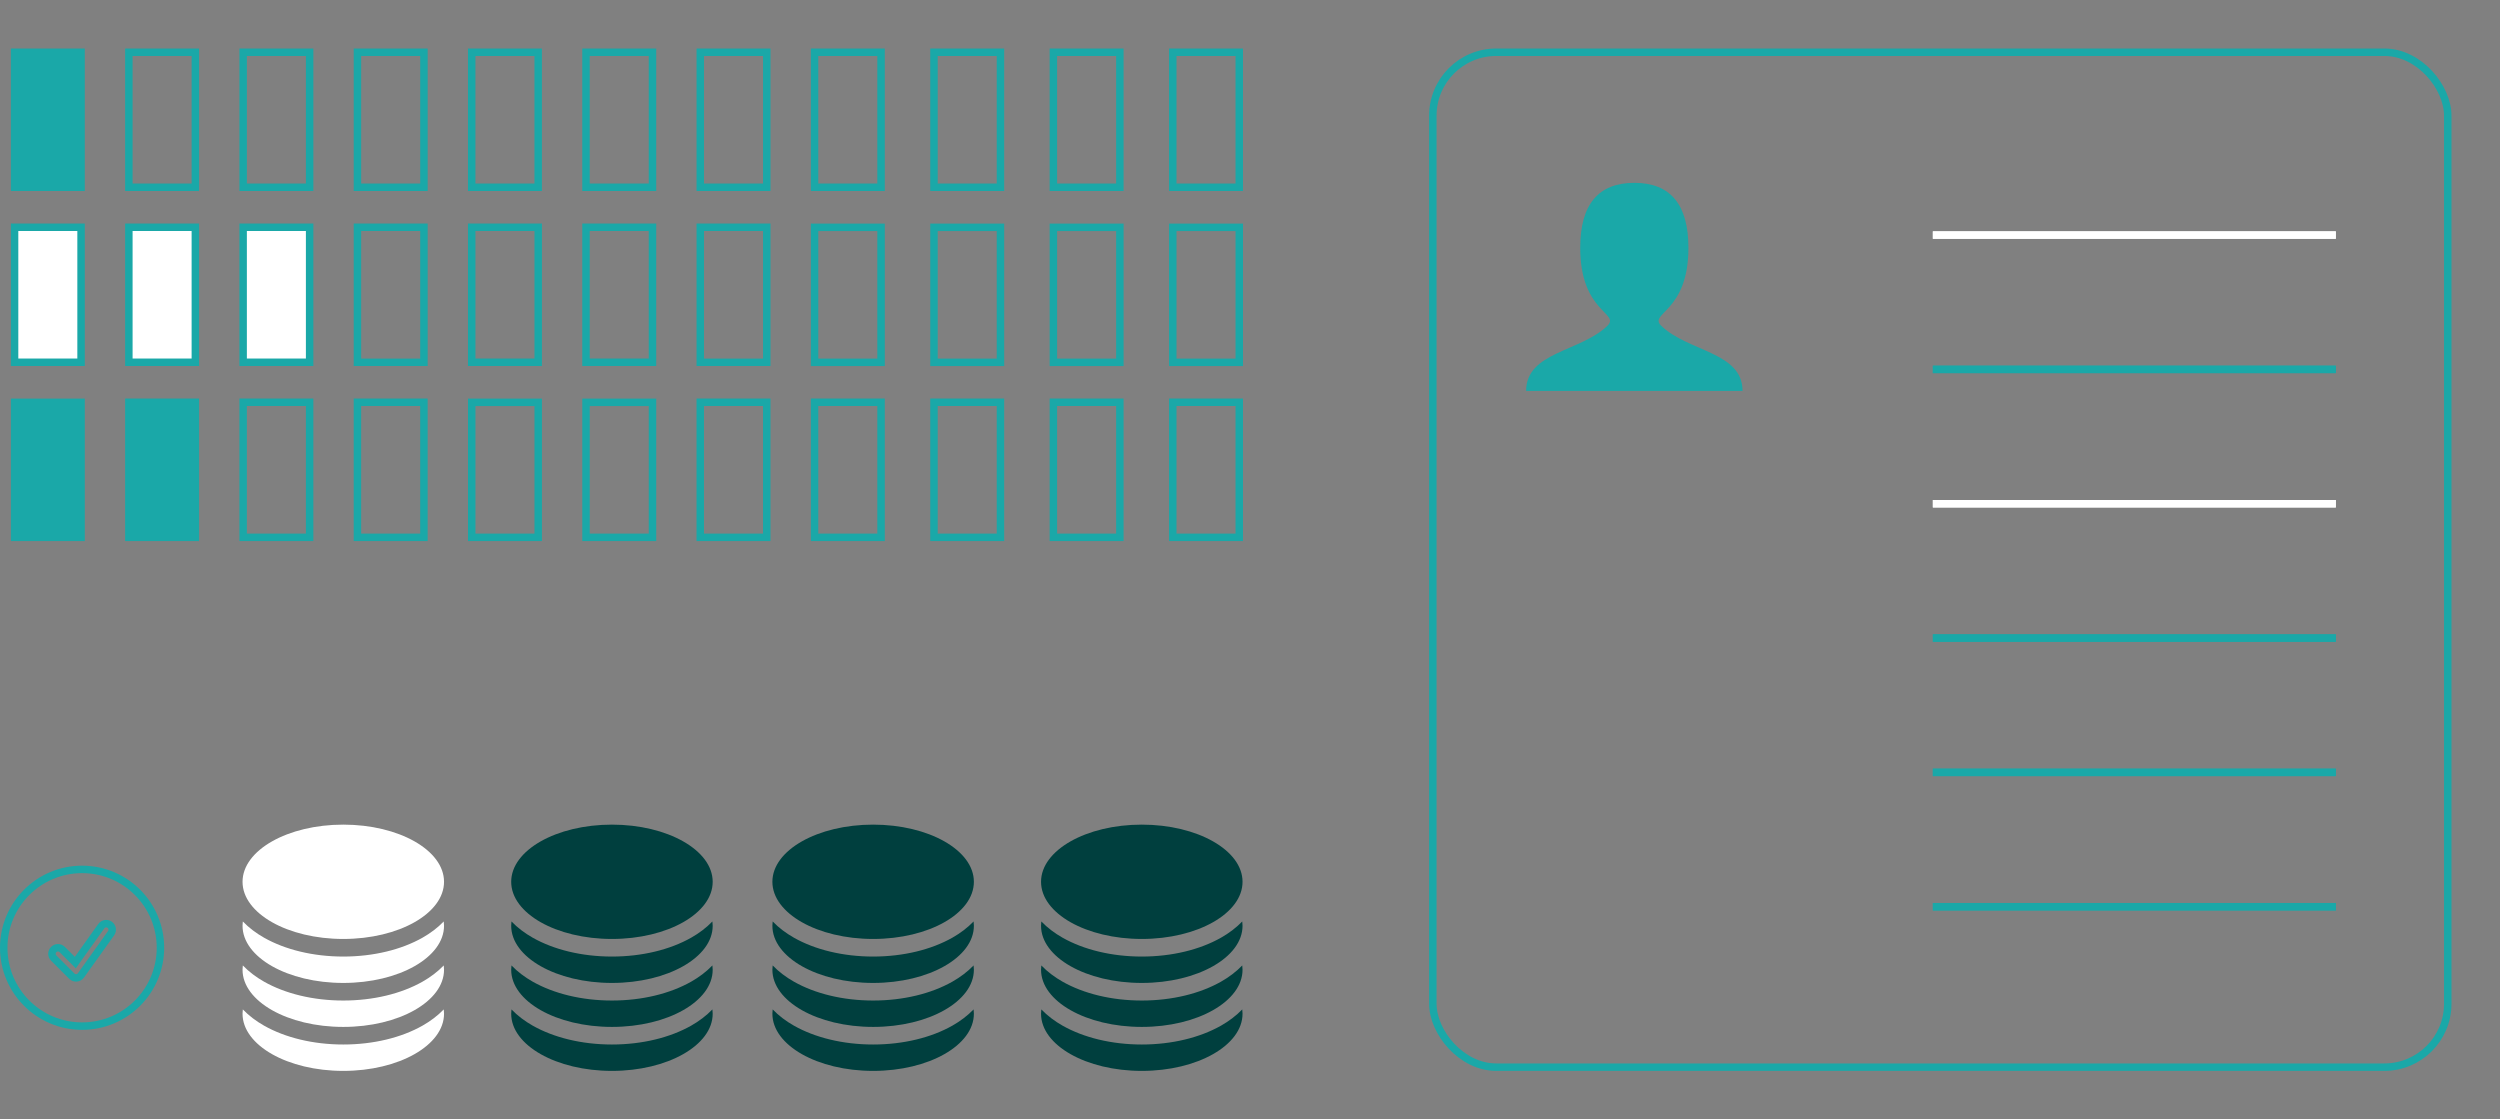 <svg width="335" height="150" viewBox="0 0 335 150" fill="none" xmlns="http://www.w3.org/2000/svg">
<rect x="0" y="0" width="335" height="150" fill="#808080" stroke="none"/>
<rect x="10.861" y="7" width="18.091" height="8.909" transform="rotate(90 10.861 7)" fill="#1AA8A8" stroke="#1AA8A8"/>
<rect x="10.863" y="53.91" width="18.091" height="8.909" transform="rotate(90 10.863 53.91)" fill="#1AA8A8" stroke="#1AA8A8"/>
<rect x="26.176" y="7" width="18.091" height="8.909" transform="rotate(90 26.176 7)" stroke="#1AA8A8"/>
<rect x="26.176" y="53.908" width="18.091" height="8.909" transform="rotate(90 26.176 53.908)" fill="#1AA8A8" stroke="#1AA8A8"/>
<rect x="41.492" y="7" width="18.091" height="8.909" transform="rotate(90 41.492 7)" stroke="#1AA8A8"/>
<rect x="10.863" y="30.455" width="18.091" height="8.909" transform="rotate(90 10.863 30.455)" fill="white" stroke="#1AA8A8"/>
<rect x="26.176" y="30.455" width="18.091" height="8.909" transform="rotate(90 26.176 30.455)" fill="white" stroke="#1AA8A8"/>
<rect x="41.49" y="30.453" width="18.091" height="8.909" transform="rotate(90 41.49 30.453)" fill="white" stroke="#1AA8A8"/>
<rect x="41.49" y="53.908" width="18.091" height="8.909" transform="rotate(90 41.49 53.908)" stroke="#1AA8A8"/>
<rect x="56.807" y="7.002" width="18.091" height="8.909" transform="rotate(90 56.807 7.002)" stroke="#1AA8A8"/>
<rect x="56.807" y="30.457" width="18.091" height="8.909" transform="rotate(90 56.807 30.457)" stroke="#1AA8A8"/>
<rect x="56.805" y="53.908" width="18.091" height="8.909" transform="rotate(90 56.805 53.908)" stroke="#1AA8A8"/>
<rect x="72.117" y="7" width="18.091" height="8.909" transform="rotate(90 72.117 7)" stroke="#1AA8A8"/>
<rect x="72.119" y="30.455" width="18.091" height="8.909" transform="rotate(90 72.119 30.455)" stroke="#1AA8A8"/>
<rect x="72.121" y="53.91" width="18.091" height="8.909" transform="rotate(90 72.121 53.91)" stroke="#1AA8A8"/>
<rect x="87.432" y="7" width="18.091" height="8.909" transform="rotate(90 87.432 7)" stroke="#1AA8A8"/>
<rect x="87.432" y="30.455" width="18.091" height="8.909" transform="rotate(90 87.432 30.455)" stroke="#1AA8A8"/>
<rect x="87.434" y="53.91" width="18.091" height="8.909" transform="rotate(90 87.434 53.91)" stroke="#1AA8A8"/>
<rect x="102.746" y="7" width="18.091" height="8.909" transform="rotate(90 102.746 7)" stroke="#1AA8A8"/>
<rect x="102.746" y="30.457" width="18.091" height="8.909" transform="rotate(90 102.746 30.457)" stroke="#1AA8A8"/>
<rect x="102.744" y="53.908" width="18.091" height="8.909" transform="rotate(90 102.744 53.908)" stroke="#1AA8A8"/>
<rect x="118.061" y="7" width="18.091" height="8.909" transform="rotate(90 118.061 7)" stroke="#1AA8A8"/>
<rect x="118.062" y="30.459" width="18.091" height="8.909" transform="rotate(90 118.062 30.459)" stroke="#1AA8A8"/>
<rect x="118.061" y="53.908" width="18.091" height="8.909" transform="rotate(90 118.061 53.908)" stroke="#1AA8A8"/>
<rect x="134.061" y="7" width="18.091" height="8.909" transform="rotate(90 134.061 7)" stroke="#1AA8A8"/>
<rect x="134.062" y="30.459" width="18.091" height="8.909" transform="rotate(90 134.062 30.459)" stroke="#1AA8A8"/>
<rect x="134.061" y="53.908" width="18.091" height="8.909" transform="rotate(90 134.061 53.908)" stroke="#1AA8A8"/>
<rect x="150.061" y="7" width="18.091" height="8.909" transform="rotate(90 150.061 7)" stroke="#1AA8A8"/>
<rect x="150.062" y="30.459" width="18.091" height="8.909" transform="rotate(90 150.062 30.459)" stroke="#1AA8A8"/>
<rect x="150.061" y="53.908" width="18.091" height="8.909" transform="rotate(90 150.061 53.908)" stroke="#1AA8A8"/>
<rect x="166.061" y="7" width="18.091" height="8.909" transform="rotate(90 166.061 7)" stroke="#1AA8A8"/>
<rect x="166.062" y="30.459" width="18.091" height="8.909" transform="rotate(90 166.062 30.459)" stroke="#1AA8A8"/>
<rect x="166.061" y="53.908" width="18.091" height="8.909" transform="rotate(90 166.061 53.908)" stroke="#1AA8A8"/>
<path fill-rule="evenodd" clip-rule="evenodd" d="M0.5 127C0.5 121.201 5.201 116.5 11 116.5C16.799 116.5 21.5 121.201 21.5 127C21.5 132.799 16.799 137.5 11 137.5C5.201 137.5 0.5 132.799 0.5 127ZM14.888 125.046C15.147 124.683 15.063 124.179 14.7 123.92C14.337 123.66 13.833 123.744 13.573 124.107L10.089 128.985L8.34 127.237C8.025 126.921 7.514 126.921 7.198 127.237C6.883 127.552 6.883 128.063 7.198 128.379L9.621 130.802C9.789 130.97 10.022 131.055 10.259 131.036C10.495 131.016 10.712 130.893 10.85 130.7L14.888 125.046Z" stroke="#1AA8A8"/>
<path d="M59.5 118.161C59.5 122.392 53.456 125.821 46 125.821C38.544 125.821 32.5 122.392 32.5 118.161C32.5 113.93 38.544 110.5 46 110.5C53.456 110.5 59.5 113.93 59.5 118.161Z" fill="white"/>
<path d="M46 128.179C50.028 128.179 53.786 127.257 56.618 125.65C57.653 125.063 58.637 124.335 59.462 123.475C59.487 123.666 59.5 123.859 59.5 124.054C59.5 128.284 53.456 131.714 46 131.714C38.544 131.714 32.5 128.284 32.5 124.054C32.5 123.859 32.513 123.666 32.538 123.475C33.363 124.335 34.347 125.063 35.382 125.65C38.214 127.257 41.972 128.179 46 128.179Z" fill="white"/>
<path d="M46 134.071C50.028 134.071 53.786 133.15 56.618 131.543C57.653 130.956 58.637 130.228 59.462 129.368C59.487 129.559 59.5 129.752 59.5 129.946C59.5 134.177 53.456 137.607 46 137.607C38.544 137.607 32.5 134.177 32.5 129.946C32.5 129.752 32.513 129.559 32.538 129.368C33.363 130.228 34.347 130.956 35.382 131.543C38.214 133.15 41.972 134.071 46 134.071Z" fill="white"/>
<path d="M46 139.964C50.028 139.964 53.786 139.043 56.618 137.436C57.653 136.849 58.637 136.121 59.462 135.261C59.487 135.452 59.5 135.645 59.5 135.839C59.5 140.07 53.456 143.5 46 143.5C38.544 143.5 32.5 140.07 32.5 135.839C32.5 135.645 32.513 135.452 32.538 135.261C33.363 136.121 34.347 136.849 35.382 137.436C38.214 139.043 41.972 139.964 46 139.964Z" fill="white"/>
<path d="M95.5 118.161C95.5 122.392 89.456 125.821 82 125.821C74.544 125.821 68.5 122.392 68.5 118.161C68.5 113.93 74.544 110.5 82 110.5C89.456 110.5 95.5 113.93 95.5 118.161Z" fill="#003F3E"/>
<path d="M82 128.179C86.028 128.179 89.786 127.257 92.618 125.65C93.653 125.063 94.637 124.335 95.462 123.475C95.487 123.666 95.5 123.859 95.5 124.054C95.5 128.284 89.456 131.714 82 131.714C74.544 131.714 68.5 128.284 68.5 124.054C68.5 123.859 68.513 123.666 68.538 123.475C69.363 124.335 70.347 125.063 71.382 125.65C74.214 127.257 77.972 128.179 82 128.179Z" fill="#003F3E"/>
<path d="M82 134.071C86.028 134.071 89.786 133.15 92.618 131.543C93.653 130.956 94.637 130.228 95.462 129.368C95.487 129.559 95.5 129.752 95.5 129.946C95.5 134.177 89.456 137.607 82 137.607C74.544 137.607 68.5 134.177 68.5 129.946C68.5 129.752 68.513 129.559 68.538 129.368C69.363 130.228 70.347 130.956 71.382 131.543C74.214 133.15 77.972 134.071 82 134.071Z" fill="#003F3E"/>
<path d="M82 139.964C86.028 139.964 89.786 139.043 92.618 137.436C93.653 136.849 94.637 136.121 95.462 135.261C95.487 135.452 95.5 135.645 95.5 135.839C95.5 140.07 89.456 143.5 82 143.5C74.544 143.5 68.5 140.07 68.5 135.839C68.5 135.645 68.513 135.452 68.538 135.261C69.363 136.121 70.347 136.849 71.382 137.436C74.214 139.043 77.972 139.964 82 139.964Z" fill="#003F3E"/>
<path d="M130.5 118.161C130.5 122.392 124.456 125.821 117 125.821C109.544 125.821 103.5 122.392 103.5 118.161C103.5 113.93 109.544 110.5 117 110.5C124.456 110.5 130.5 113.93 130.5 118.161Z" fill="#003F3E"/>
<path d="M117 128.179C121.028 128.179 124.786 127.257 127.618 125.65C128.653 125.063 129.637 124.335 130.462 123.475C130.487 123.666 130.5 123.859 130.5 124.054C130.5 128.284 124.456 131.714 117 131.714C109.544 131.714 103.5 128.284 103.5 124.054C103.5 123.859 103.513 123.666 103.538 123.475C104.363 124.335 105.347 125.063 106.382 125.65C109.214 127.257 112.972 128.179 117 128.179Z" fill="#003F3E"/>
<path d="M117 134.071C121.028 134.071 124.786 133.15 127.618 131.543C128.653 130.956 129.637 130.228 130.462 129.368C130.487 129.559 130.5 129.752 130.5 129.946C130.5 134.177 124.456 137.607 117 137.607C109.544 137.607 103.5 134.177 103.5 129.946C103.5 129.752 103.513 129.559 103.538 129.368C104.363 130.228 105.347 130.956 106.382 131.543C109.214 133.15 112.972 134.071 117 134.071Z" fill="#003F3E"/>
<path d="M117 139.964C121.028 139.964 124.786 139.043 127.618 137.436C128.653 136.849 129.637 136.121 130.462 135.261C130.487 135.452 130.5 135.645 130.5 135.839C130.5 140.07 124.456 143.5 117 143.5C109.544 143.5 103.5 140.07 103.5 135.839C103.5 135.645 103.513 135.452 103.538 135.261C104.363 136.121 105.347 136.849 106.382 137.436C109.214 139.043 112.972 139.964 117 139.964Z" fill="#003F3E"/>
<path d="M166.5 118.161C166.5 122.392 160.456 125.821 153 125.821C145.544 125.821 139.5 122.392 139.5 118.161C139.5 113.93 145.544 110.5 153 110.5C160.456 110.5 166.5 113.93 166.5 118.161Z" fill="#003F3E"/>
<path d="M153 128.179C157.028 128.179 160.786 127.257 163.618 125.65C164.653 125.063 165.637 124.335 166.462 123.475C166.487 123.666 166.5 123.859 166.5 124.054C166.5 128.284 160.456 131.714 153 131.714C145.544 131.714 139.5 128.284 139.5 124.054C139.5 123.859 139.513 123.666 139.538 123.475C140.363 124.335 141.347 125.063 142.382 125.65C145.214 127.257 148.972 128.179 153 128.179Z" fill="#003F3E"/>
<path d="M153 134.071C157.028 134.071 160.786 133.15 163.618 131.543C164.653 130.956 165.637 130.228 166.462 129.368C166.487 129.559 166.5 129.752 166.5 129.946C166.5 134.177 160.456 137.607 153 137.607C145.544 137.607 139.5 134.177 139.5 129.946C139.5 129.752 139.513 129.559 139.538 129.368C140.363 130.228 141.347 130.956 142.382 131.543C145.214 133.15 148.972 134.071 153 134.071Z" fill="#003F3E"/>
<path d="M153 139.964C157.028 139.964 160.786 139.043 163.618 137.436C164.653 136.849 165.637 136.121 166.462 135.261C166.487 135.452 166.5 135.645 166.5 135.839C166.5 140.07 160.456 143.5 153 143.5C145.544 143.5 139.5 140.07 139.5 135.839C139.5 135.645 139.513 135.452 139.538 135.261C140.363 136.121 141.347 136.849 142.382 137.436C145.214 139.043 148.972 139.964 153 139.964Z" fill="#003F3E"/>
<rect x="192" y="7" width="136" height="136" rx="8.5" stroke="#1AA8A8"/>
<path fill-rule="evenodd" clip-rule="evenodd" d="M204.5 52.385C204.5 47.157 211.75 47.157 215.375 43.671C217.188 41.928 211.75 41.928 211.75 33.214C211.75 27.405 214.166 24.5 219 24.5C223.834 24.5 226.25 27.405 226.25 33.214C226.25 41.928 220.812 41.928 222.625 43.671C226.25 47.157 233.5 47.157 233.5 52.385" fill="#1AA8A8"/>
<path d="M259 31.5H286H313" stroke="white"/>
<path d="M259 31.5H286H313" stroke="white"/>
<path d="M259 49.5H286H313" stroke="#1AA8A8"/>
<path d="M259 49.5H286H313" stroke="#1AA8A8"/>
<path d="M259 67.5H286H313" stroke="white"/>
<path d="M259 67.5H286H313" stroke="white"/>
<path d="M259 85.5H286H313" stroke="#1AA8A8"/>
<path d="M259 85.5H286H313" stroke="#1AA8A8"/>
<path d="M259 103.5H286H313" stroke="#1AA8A8"/>
<path d="M259 103.5H286H313" stroke="#1AA8A8"/>
<path d="M259 121.5H286H313" stroke="#1AA8A8"/>
<path d="M259 121.5H286H313" stroke="#1AA8A8"/>
</svg>

